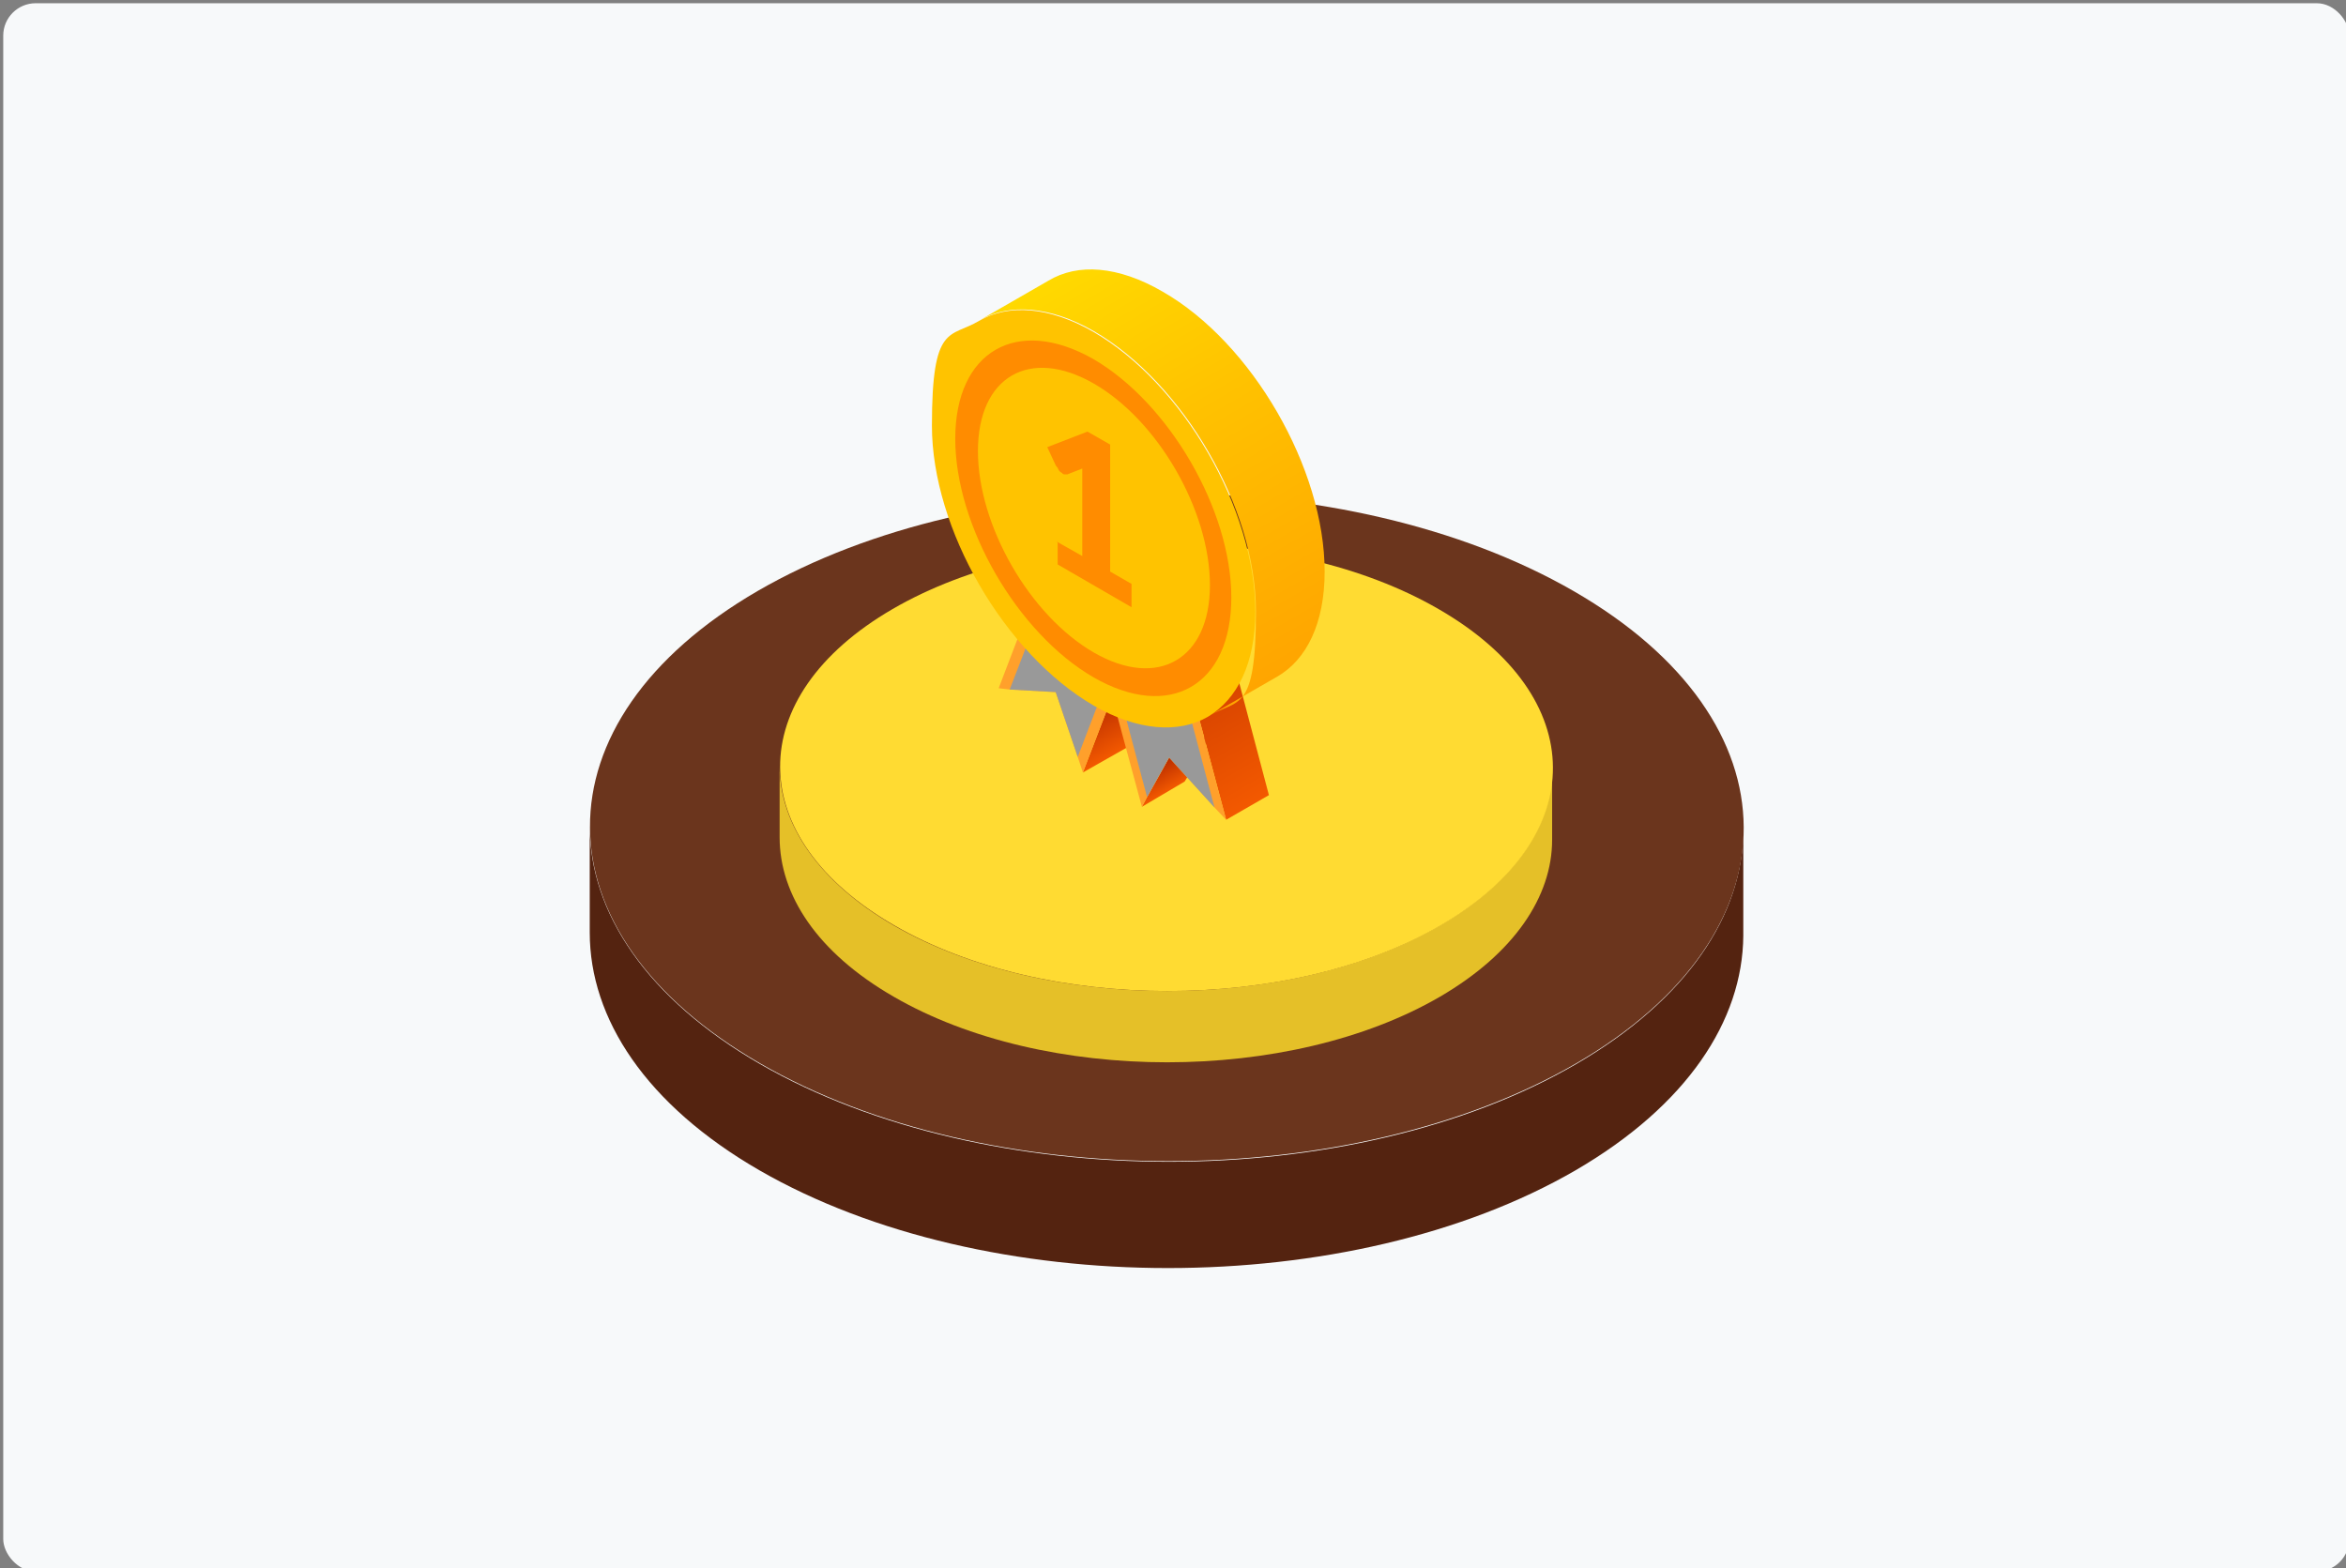 <?xml version="1.0" encoding="UTF-8"?> <svg xmlns="http://www.w3.org/2000/svg" xmlns:xlink="http://www.w3.org/1999/xlink" version="1.1" viewBox="0 0 362 242"><rect x="0" y="0" width="362" height="242" fill="#808080" stroke="none"/><defs><style> .cls-1 { fill: url(#linear-gradient); } .cls-1, .cls-2, .cls-3, .cls-4, .cls-5, .cls-6, .cls-7, .cls-8, .cls-9, .cls-10, .cls-11, .cls-12, .cls-13 { stroke-width: 0px; } .cls-2 { fill: #f7f9fa; } .cls-3 { fill: url(#radial-gradient); } .cls-4 { fill: #ff8c00; } .cls-5 { fill: #ffc300; } .cls-14 { mix-blend-mode: overlay; } .cls-6 { fill: #999; } .cls-7 { fill: #e5c028; } .cls-8 { fill: #6b351d; } .cls-9 { fill: url(#linear-gradient-4); } .cls-10 { fill: url(#linear-gradient-2); } .cls-11 { fill: url(#linear-gradient-3); } .cls-15 { isolation: isolate; } .cls-12 { fill: #ffdb32; } .cls-13 { fill: #542310; } </style><linearGradient id="linear-gradient" x1="170.7" y1="108" x2="174.7" y2="114.8" gradientUnits="userSpaceOnUse"><stop offset="0" stop-color="#ba2d00"></stop><stop offset="1" stop-color="#f35900"></stop></linearGradient><linearGradient id="linear-gradient-2" x1="180.5" y1="116.9" x2="182.7" y2="120.7" xlink:href="#linear-gradient"></linearGradient><linearGradient id="linear-gradient-3" x1="177.9" y1="89" x2="197" y2="122" xlink:href="#linear-gradient"></linearGradient><radialGradient id="radial-gradient" cx="-5423.2" cy="1400.6" fx="-5423.2" fy="1400.6" r="133.8" gradientTransform="translate(1503.1 -247.6) scale(.2)" gradientUnits="userSpaceOnUse"><stop offset="0" stop-color="#c93000"></stop><stop offset=".3" stop-color="#f34400"></stop><stop offset=".4" stop-color="#f44904"></stop><stop offset=".5" stop-color="#f75a11"></stop><stop offset=".6" stop-color="#fc7627"></stop><stop offset=".7" stop-color="#ff8331"></stop><stop offset=".8" stop-color="#ff8530"></stop><stop offset=".9" stop-color="#ff8f2e"></stop><stop offset="1" stop-color="#ff9f2b"></stop><stop offset="1" stop-color="#ffa02b"></stop></radialGradient><linearGradient id="linear-gradient-4" x1="165.3" y1="41.2" x2="200.6" y2="102.3" gradientUnits="userSpaceOnUse"><stop offset="0" stop-color="#ffd900"></stop><stop offset=".4" stop-color="#ffc200"></stop><stop offset="1" stop-color="orange"></stop></linearGradient></defs><g class="cls-15"><g id="_レイヤー_1" data-name=" レイヤー 1"><g id="_グループ_75194" data-name=" グループ 75194"><rect id="img_solution_03" data-name="img solution 03" class="cls-2" x=".5" y=".5" width="362" height="242" rx="5" ry="5"></rect><g class="cls-15"><path class="cls-13" d="M243.1,180.6c17.2-10,25.8-23.1,25.9-36.2v-16.4c0,13.1-8.6,26.2-25.8,36.2-34.6,20.1-91,20.1-125.9,0-17.5-10.1-26.3-23.4-26.3-36.7v16.4c0,13.3,8.7,26.6,26.2,36.7,34.9,20.1,91.2,20.1,125.9,0Z"></path><path class="cls-8" d="M243.2,164.1c34.6-20.1,34.5-52.8-.4-72.9-34.9-20.1-91.2-20.1-125.9,0-34.6,20.1-34.5,52.8.4,72.9,34.9,20.1,91.2,20.1,125.9,0Z"></path></g><g class="cls-15"><path class="cls-7" d="M222.2,153.8c11.5-6.7,17.3-15.5,17.3-24.2v-11c0,8.8-5.8,17.5-17.3,24.2-23.2,13.5-60.9,13.5-84.3,0-11.7-6.8-17.6-15.7-17.6-24.6v11c0,8.9,5.8,17.8,17.6,24.6,23.3,13.5,61.1,13.5,84.3,0Z"></path><path class="cls-12" d="M222.3,142.8c23.2-13.5,23.1-35.3-.3-48.8-23.3-13.5-61.1-13.5-84.3,0-23.2,13.5-23.1,35.3.3,48.8,23.3,13.5,61.1,13.5,84.3,0Z"></path></g><g><g><polygon class="cls-1" points="173.8 115.4 167.1 119.2 171.6 107.5 178.3 103.6 173.8 115.4"></polygon><polygon class="cls-10" points="180.4 116.9 177 123 176.2 124.5 182.8 120.6 183.7 119.1 187.1 113.1 180.4 116.9"></polygon><polygon class="cls-11" points="195.8 122.7 189.2 126.5 179 88.3 185.7 84.5 195.8 122.7"></polygon><polygon class="cls-3" points="179 88.3 164.2 79.8 154.1 106.2 155.8 106.4 162.9 106.8 166.3 116.8 167.1 119.2 171.6 107.5 176.2 124.5 177 123 180.4 116.9 187.4 124.6 189.2 126.5 179 88.3"></polygon><g class="cls-14"><polygon class="cls-6" points="163.8 73.6 177 123 180.4 116.9 187.4 124.6 174.3 75.3 163.8 73.6"></polygon></g><g class="cls-14"><polygon class="cls-6" points="169 72.2 155.8 106.4 162.9 106.8 166.3 116.8 179.4 82.6 169 72.2"></polygon></g></g><g><g><path class="cls-9" d="M179.4,45c-6.9-4-13.1-4.4-17.6-1.7l-10.6,6.1c4.5-2.6,10.8-2.2,17.6,1.7,13.8,8,25,27.3,25,43.2s-2.8,13.5-7.3,16.2l10.6-6.1c4.5-2.6,7.3-8.2,7.3-16.2,0-15.9-11.2-35.3-25-43.2Z"></path><g><path class="cls-5" d="M193.7,94.4c0,8-2.8,13.5-7.3,16.2-4.5,2.6-10.8,2.2-17.6-1.7-13.8-8-25-27.3-25-43.2s2.8-13.5,7.3-16.2c4.5-2.6,10.8-2.2,17.6,1.7,13.8,8,25,27.3,25,43.2Z"></path><path class="cls-4" d="M190,92.2c0,13.6-9.5,19.1-21.3,12.3-11.7-6.8-21.3-23.3-21.3-36.8s9.5-19,21.3-12.3c11.7,6.8,21.3,23.3,21.3,36.8Z"></path><path class="cls-5" d="M186.7,90.3c0,11.4-8,16.1-17.9,10.4-9.9-5.7-17.9-19.6-17.9-31.1s8-16.1,17.9-10.4c9.9,5.7,17.9,19.6,17.9,31.1Z"></path></g></g><path class="cls-4" d="M163.1,83.6l3.9,2.2v-11.7c0-.6,0-1.2,0-1.8l-2.3.9c-.1,0-.3,0-.4,0-.1,0-.3,0-.4-.2-.2-.1-.5-.3-.6-.6s-.3-.4-.4-.6l-1.3-2.8,6.2-2.4,3.5,2v19.6l3.3,1.9v3.6l-11.4-6.6v-3.6Z"></path></g></g></g></g></g></svg> 